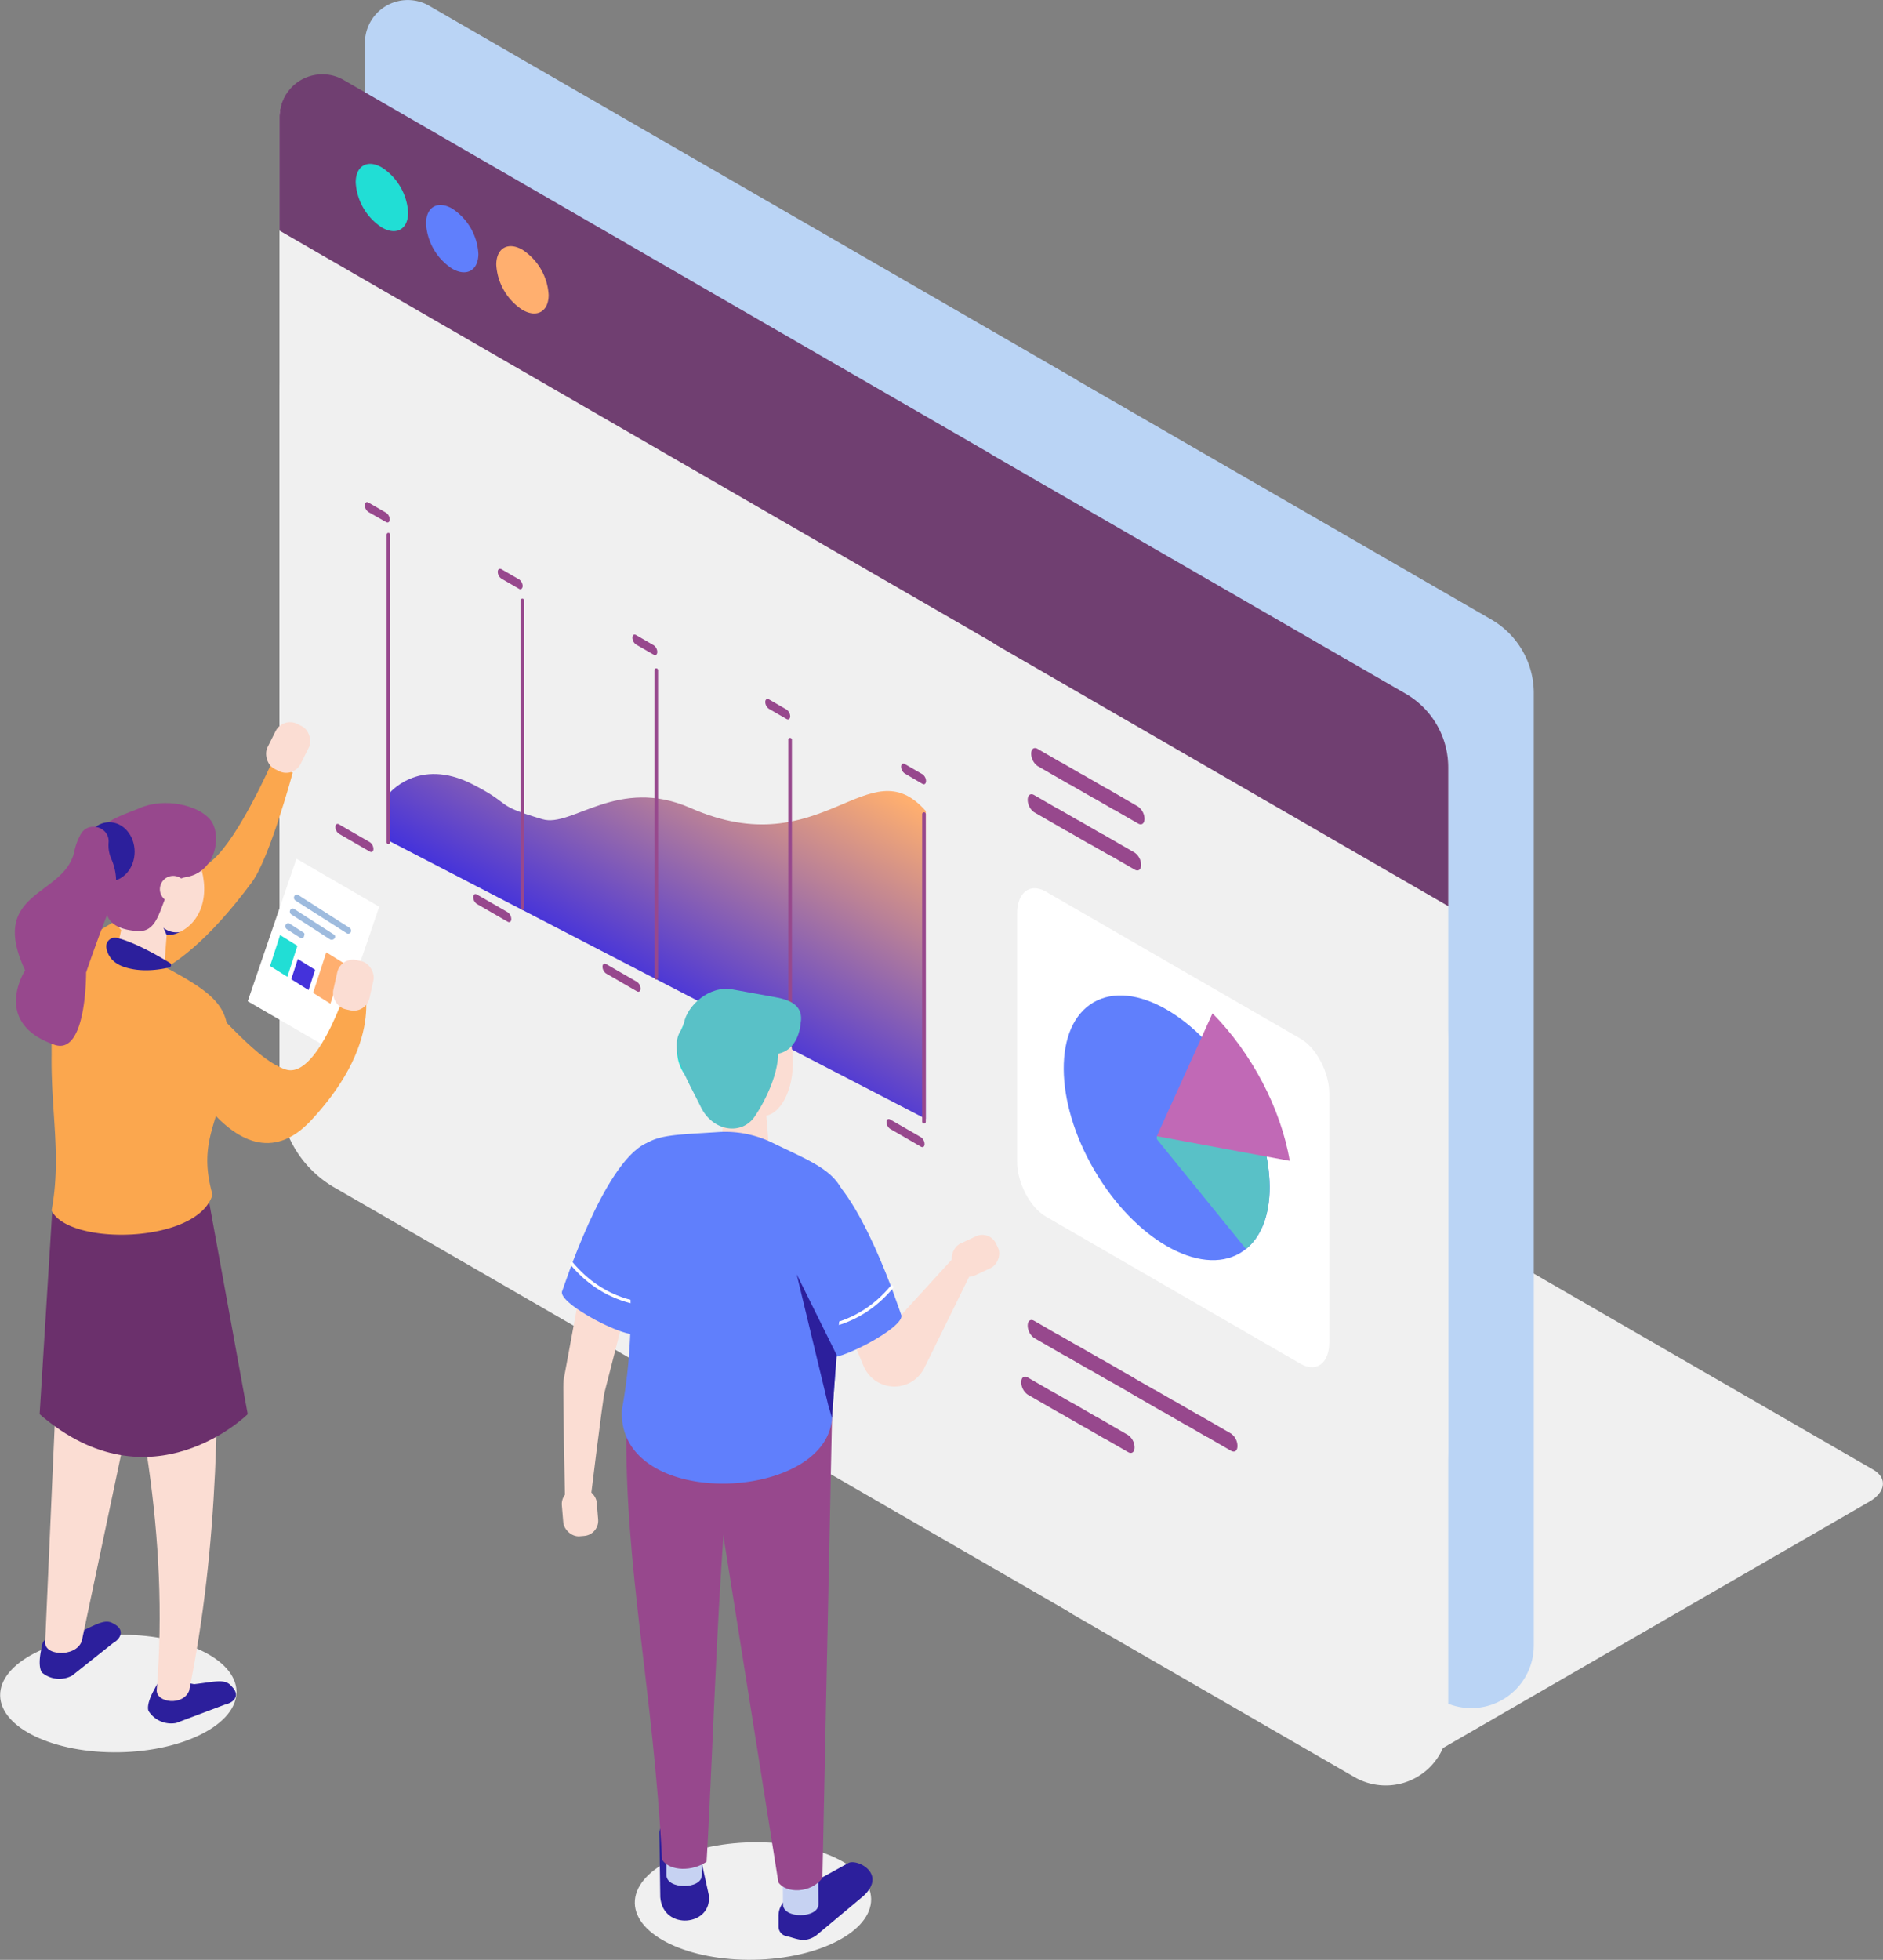 <svg xmlns="http://www.w3.org/2000/svg" xmlns:xlink="http://www.w3.org/1999/xlink" viewBox="0 0 518.78 539.7"><rect x="0" y="0" width="518.78" height="539.7" fill="#808080" stroke="none"/><defs><style>.cls-1{fill:#f0f0f0;}.cls-2{fill:#bad4f5;}.cls-3{fill:#703f71;}.cls-4{fill:#fff;}.cls-5{fill:#607ffc;}.cls-6{fill:#59c1c7;}.cls-7{fill:#c169b6;}.cls-8{fill:#21ded5;}.cls-9{fill:#ffaf6f;}.cls-10{fill:url(#linear-gradient);}.cls-11{fill:#97488d;}.cls-12{fill:#fbddd3;}.cls-13{fill:none;stroke:#fff;stroke-linecap:round;stroke-linejoin:round;stroke-width:0.9px;}.cls-14{fill:#2c1f9c;}.cls-15{fill:#c6d2f2;}.cls-16{fill:#fba74e;}.cls-17{fill:#6b306c;}.cls-18{fill:#4432db;}.cls-19{fill:#9ebbde;}</style><linearGradient id="linear-gradient" x1="176.4" y1="271.51" x2="217.48" y2="200.36" gradientUnits="userSpaceOnUse"><stop offset="0" stop-color="#4432db"/><stop offset="0.61" stop-color="#ba8197"/><stop offset="0.99" stop-color="#ffaf6f"/></linearGradient></defs><title>problems-facing-consumers</title><g id="Layer_2" data-name="Layer 2"><g id="image"><path class="cls-1" d="M373,487.42,243,412.36c-3.87-2.24-3.38-6.17,1.09-8.75L371,330.32c4.46-2.58,11.28-2.86,15.15-.63l130,75.06c3.87,2.24,3.38,6.17-1.09,8.75L388.15,486.79C383.68,489.37,376.86,489.65,373,487.42Z"/><path class="cls-2" d="M410.88,170.61l-113.8-65.7c-.43-.29-.88-.57-1.33-.83L118.25,1.6a11.81,11.81,0,0,0-17.72,10.23V205.3h0v74.22a30.22,30.22,0,0,0,15.11,26.17L317.26,422.11c.62.35,1.23.73,1.82,1.13l77.65,44.83a17.23,17.23,0,0,0,25.84-14.92V190.86A23.4,23.4,0,0,0,410.88,170.61Z"/><path class="cls-1" d="M293.73,368.51c.62.36,1.23.74,1.82,1.13l77.65,44.83A17.23,17.23,0,0,0,399,399.55V211.49a23.4,23.4,0,0,0-11.69-20.25l-113.8-65.7c-.43-.29-.88-.57-1.33-.83L94.72,22.23A11.82,11.82,0,0,0,77,32.46V225.94A30.2,30.2,0,0,0,92.11,252.1Z"/><path class="cls-1" d="M293.73,443.42c.62.36,1.23.74,1.82,1.14l77.65,44.83A17.23,17.23,0,0,0,399,474.47V286.41a23.38,23.38,0,0,0-11.69-20.25l-113.8-65.7c-.43-.29-.88-.57-1.33-.83L94.72,97.15A11.81,11.81,0,0,0,77,107.37V300.85A30.22,30.22,0,0,0,92.11,327Z"/><path class="cls-3" d="M272.49,176.36c.73.43,1.45.88,2.15,1.35L399,249.53V211.31a23.4,23.4,0,0,0-11.69-20.25l-113.8-65.7c-.43-.29-.88-.57-1.33-.83L94.72,22.05A11.81,11.81,0,0,0,77,32.27V63.5Z"/><path class="cls-4" d="M358.34,375.57,288.12,335c-4.33-2.5-7.89-9.29-7.89-15.07V251.52c0-5.78,3.56-8.47,7.89-6l70.22,40.54c4.34,2.51,7.89,9.29,7.89,15.08V369.6C366.23,375.39,362.68,378.07,358.34,375.57Z"/><ellipse class="cls-5" cx="321.43" cy="310.56" rx="23.09" ry="39.99" transform="translate(-112.8 204.68) rotate(-30.31)"/><path class="cls-6" d="M343.28,343.94c4.07-3.29,6.52-9.11,6.52-17a49.39,49.39,0,0,0-2.67-15.33l-13.22-5.45-15.2,6.72v.81Z"/><path class="cls-7" d="M318.71,312.88l36.62,6.79c-2.45-14.48-10.58-29.8-21.28-40.62Z"/><path class="cls-8" d="M112.44,58.55c0,4.57-3.23,6.41-7.21,4.11A15.88,15.88,0,0,1,98,50.23c0-4.57,3.23-6.41,7.21-4.11A15.88,15.88,0,0,1,112.44,58.55Z"/><path class="cls-5" d="M131.8,69.89c0,4.56-3.23,6.4-7.21,4.11a15.87,15.87,0,0,1-7.21-12.44c0-4.57,3.22-6.41,7.21-4.11A15.9,15.9,0,0,1,131.8,69.89Z"/><path class="cls-9" d="M151.15,81.22c0,4.57-3.23,6.41-7.21,4.11a15.9,15.9,0,0,1-7.21-12.44c0-4.57,3.23-6.41,7.21-4.11A15.9,15.9,0,0,1,151.15,81.22Z"/><path class="cls-10" d="M107,218.72s8.15-10.44,23.2-2.75c11.5,5.88,5.45,5.54,19.25,9.63,8.13,2.41,20.76-11.92,40.83-3.08,36.33,16,49-17.17,64.79.83v84.78L107,231.46Z"/><path class="cls-11" d="M107,232.44a.5.5,0,0,1-.5-.5v-84.7a.5.5,0,0,1,.5-.5.5.5,0,0,1,.5.5v84.7A.51.51,0,0,1,107,232.44Z"/><path class="cls-11" d="M143.92,250.56a.5.5,0,0,1-.5-.5v-84.7a.5.5,0,0,1,.5-.5.51.51,0,0,1,.5.5v84.7A.5.5,0,0,1,143.92,250.56Z"/><path class="cls-11" d="M180.8,269.75a.5.5,0,0,1-.5-.5v-84.7a.5.5,0,0,1,.5-.5.5.5,0,0,1,.5.5v84.7A.51.51,0,0,1,180.8,269.75Z"/><path class="cls-11" d="M217.68,288.91a.5.5,0,0,1-.5-.5v-84.7a.5.5,0,1,1,1,0v84.7A.5.5,0,0,1,217.68,288.91Z"/><path class="cls-11" d="M254.56,309.39a.5.5,0,0,1-.5-.5v-84.7a.5.5,0,0,1,1,0v84.7A.5.5,0,0,1,254.56,309.39Z"/><path class="cls-11" d="M254.13,215.85,249.27,213a2.34,2.34,0,0,1-1-1.87h0c0-.71.44-1,1-.74l4.86,2.81a2.34,2.34,0,0,1,1,1.87h0C255.11,215.83,254.67,216.16,254.13,215.85Z"/><path class="cls-11" d="M253.72,313.16l-4.86-2.81,0,0-3.62-2.08c-.53-.31-1,0-1,.74a2.36,2.36,0,0,0,1,1.86l4.87,2.81,0,0,3.61,2.09c.54.31,1,0,1-.74A2.34,2.34,0,0,0,253.72,313.16Z"/><path class="cls-11" d="M313.55,222.12,304.74,217l-.08,0-6.54-3.78-.29-.13L292.49,210l-.08,0-6.54-3.78c-1-.56-1.77,0-1.77,1.34a4.29,4.29,0,0,0,1.77,3.39l8.81,5.08.08,0,6.54,3.77a1.45,1.45,0,0,0,.29.13l5.34,3.08.08,0,6.54,3.77c1,.57,1.77,0,1.77-1.33A4.25,4.25,0,0,0,313.55,222.12Z"/><path class="cls-11" d="M339.16,394.77l-8.81-5.09-.08,0-6.54-3.78a1.45,1.45,0,0,0-.29-.13l-5.34-3.08-.08,0-5.24-3a1.33,1.33,0,0,0-.19-.14l-8.81-5.08-.08,0-6.54-3.77a1.23,1.23,0,0,0-.29-.13l-5.34-3.08a.2.2,0,0,0-.08,0l-6.54-3.78c-1-.56-1.77,0-1.77,1.34a4.27,4.27,0,0,0,1.77,3.39l8.81,5.08.08,0,6.54,3.78.29.12,5.34,3.09.08,0,5.24,3a1.33,1.33,0,0,0,.19.14l8.81,5.09.08,0,6.54,3.78a1.85,1.85,0,0,0,.29.13l5.34,3.08.08,0,6.54,3.78c1,.56,1.77,0,1.77-1.34A4.25,4.25,0,0,0,339.16,394.77Z"/><path class="cls-11" d="M310.77,395.17,302,390.08l-.08,0-6.54-3.78a1.85,1.85,0,0,0-.29-.13l-5.34-3.08-.08,0-6.54-3.78c-1-.56-1.77,0-1.77,1.34a4.25,4.25,0,0,0,1.77,3.38l8.81,5.09.08,0,6.54,3.78a2.38,2.38,0,0,0,.29.13l5.34,3.08.08,0,6.54,3.77c1,.56,1.77,0,1.77-1.34A4.23,4.23,0,0,0,310.77,395.17Z"/><path class="cls-11" d="M312.59,234.78l-8.81-5.08-.08,0-6.54-3.77a1.23,1.23,0,0,0-.29-.13l-5.34-3.08a.2.2,0,0,0-.08,0l-6.54-3.78c-1-.56-1.77,0-1.77,1.34a4.27,4.27,0,0,0,1.77,3.39l8.81,5.08.08,0,6.54,3.78.29.12L306,235.7l.08,0,6.54,3.78c1,.56,1.77,0,1.77-1.34A4.26,4.26,0,0,0,312.59,234.78Z"/><path class="cls-4" d="M213.29,290.91l-4.87-2.81,0,0L204.77,286c-.54-.31-1,0-1,.74a2.34,2.34,0,0,0,1,1.86l4.86,2.81.05,0,3.61,2.09c.53.31,1,0,1-.74A2.36,2.36,0,0,0,213.29,290.91Z"/><path class="cls-11" d="M175.52,270.4l-4.87-2.81,0,0L167,265.48c-.54-.31-1,0-1,.74a2.34,2.34,0,0,0,1,1.87l4.86,2.81,0,0,3.62,2.09c.53.31,1,0,1-.74A2.36,2.36,0,0,0,175.52,270.4Z"/><path class="cls-11" d="M139.87,251.21,135,248.4l0,0-3.62-2.08c-.53-.31-1,0-1,.74a2.36,2.36,0,0,0,1,1.87l4.87,2.81,0,0,3.61,2.08c.54.31,1,0,1-.74A2.34,2.34,0,0,0,139.87,251.21Z"/><path class="cls-11" d="M216.7,198l-4.86-2.81a2.34,2.34,0,0,1-1-1.87h0c0-.71.44-1,1-.74l4.86,2.81a2.34,2.34,0,0,1,1,1.87h0C217.68,198,217.24,198.28,216.7,198Z"/><path class="cls-11" d="M180.09,180.28l-4.86-2.8a2.36,2.36,0,0,1-1-1.87h0c0-.72.44-1.05,1-.74l4.86,2.81a2.34,2.34,0,0,1,1,1.86h0C181.07,180.26,180.63,180.6,180.09,180.28Z"/><path class="cls-11" d="M143,162.15l-4.86-2.81a2.34,2.34,0,0,1-1-1.86h0c0-.72.44-1,1-.74l4.86,2.8a2.36,2.36,0,0,1,1,1.87h0C143.94,162.13,143.5,162.46,143,162.15Z"/><path class="cls-11" d="M106.38,143.77,101.51,141a2.34,2.34,0,0,1-1-1.87h0c0-.71.44-1.05,1-.74l4.87,2.81a2.36,2.36,0,0,1,1,1.87h0C107.35,143.75,106.91,144.08,106.38,143.77Z"/><path class="cls-12" d="M233.49,365.49l4.42,10.66a9.2,9.2,0,0,0,16.75.54l14.51-29.5-6-1.37-19.68,21.56Z"/><path class="cls-12" d="M176.92,342.92l-10.33,40.35c-.56,2.11-4.09,31.21-4.09,31.21l-6.83-1.36s-.64-30.87-.43-32.9l7-37.9Z"/><rect class="cls-12" x="155" y="409.9" width="9.64" height="13.11" rx="4.19" transform="translate(354.04 818.03) rotate(175.18)"/><rect class="cls-12" x="263.94" y="339.26" width="9.64" height="13.11" rx="4.19" transform="translate(70.49 736.35) rotate(-115.23)"/><path class="cls-5" d="M217.93,345,228,373.56c1.43,2.21,22-8.2,20.25-11.6-.31-.6-11.26-35.06-23.05-40.63C215.63,316.82,212.64,332,217.93,345Z"/><path class="cls-13" d="M225.17,365.55s11.36-.1,20.52-11.13"/><path class="cls-5" d="M185.23,338.55l-10.07,28.52c-1.43,2.22-22-8.2-20.25-11.6.31-.6,11.26-35.06,23.05-40.62C187.53,310.33,190.52,325.55,185.23,338.55Z"/><path class="cls-13" d="M178,359.07s-11.36-.11-20.52-11.13"/><path class="cls-12" d="M204.28,320.66l-.81-.05a5,5,0,0,1-4.67-5.29l1-15.44a5,5,0,0,1,5.29-4.66l.81,0a5,5,0,0,1,4.66,5.29l1.25,15C211.62,318.27,207,320.84,204.28,320.66Z"/><ellipse class="cls-12" cx="209.61" cy="291.81" rx="8.82" ry="15.55" transform="translate(-11.4 8.54) rotate(-2.27)"/><path class="cls-8" d="M201.91,283.14s2.58,13.55-8,17.43c0,0-12.75-6.14-4.76-20,7-12.19,20.38-4.31,20.38-4.31Z"/><path class="cls-8" d="M217.47,285.38s-4-4.58-11.46-3.54l3.49-5.56S215.23,274.83,217.47,285.38Z"/><path class="cls-6" d="M196.84,291.59c2.26-3.57,7.82-3.75,16-1.27,7.34-.09,7.73-8.52,7.73-8.52.83-4.54-2.27-6.34-6.81-7.16l-11.82-2.15c-6.69-1.26-12.65,4.61-13.48,9.15l-.24.75C187.35,286.93,192.3,290.77,196.84,291.59Z"/><ellipse class="cls-1" cx="207.41" cy="523.51" rx="32.56" ry="16.18" transform="translate(-9.25 3.76) rotate(-1.02)"/><path class="cls-14" d="M237.78,522.2l-13,10.85c-3.28,2.19-5.45.68-8.2.1a2.68,2.68,0,0,1-2.09-2.65v-2.72c-.12-3.93,3.49-6.24,6-7.44L233.79,513C236.3,511.83,244.51,516.08,237.78,522.2Z"/><path class="cls-14" d="M191.62,505.23l3.64,16.51c1.21,8.65-12.62,10.09-13.35.71l-.26-17.91C181.74,501.76,189.29,496.44,191.62,505.23Z"/><path class="cls-15" d="M225.49,524.35c0,4-9.73,4.09-9.77.08l-.1-13,9.76-.08Z"/><path class="cls-15" d="M193.37,516.36c0,4-9.76,4-9.76,0V503.31h9.76Z"/><path class="cls-11" d="M194.67,512.66c-3.82,2.74-10.15,2.68-12.26-.52-2.51-47.76-10.35-79.68-9.86-120.52l30.34-9C197.48,431.65,196.9,474.72,194.67,512.66Z"/><path class="cls-11" d="M226.58,517.12c-3.09,4.31-10.07,4.34-12.13,1.22L194,389.57h35.24Z"/><path class="cls-5" d="M171.33,388.28c2.53-13.86,3.38-29.55,1.09-48.68,0-26.49,3.66-26.53,21.41-27.6l4.14-.26a29.42,29.42,0,0,1,14.71,2.89c15.68,7.62,23.28,9.4,20.1,28.22l-3.53,46.72C229.25,413.62,170.05,416.56,171.33,388.28Z"/><polygon class="cls-14" points="219.49 350.91 228.18 386.96 229.22 390.48 230.49 373.1 219.49 350.91"/><path class="cls-6" d="M193.07,304.82c3.22,6.71,11.22,8,14.88,2.62s8.65-16,5.43-22.69-22.13-6.34-25.79-1S189.85,298.12,193.07,304.82Z"/><path class="cls-16" d="M31.5,270s13.59,5.71,37.89-27.05c4.92-6.63,11.26-30.19,11.26-30.19l-5.85-2.61S66,230.23,58.74,236.7c-9.7,8.69-36.27,20.4-37.42,24.79S31.5,270,31.5,270Z"/><ellipse class="cls-1" cx="32.56" cy="466.36" rx="32.56" ry="16.18" transform="translate(-8.26 0.65) rotate(-1.02)"/><path class="cls-14" d="M13.69,450.74l7.63-1c5.1-2.31,7.49-4,9.76-2.73l.64.37c2.28,1.31,2,3.62-.64,5.14l-11.21,8.91a7.42,7.42,0,0,1-8.25-.8s-1.26-1.14-.36-5.9C11.77,452.05,11.59,452,13.69,450.74Z"/><path class="cls-12" d="M22.71,451.07c-.61,5.27-10.27,5.27-10.27,1.26l5.35-121.7L50,321.55Z"/><path class="cls-14" d="M45.94,462.37l7.56,1.42c5.56-.64,8.36-1.56,10.13.38l.5.56c1.76,1.94.78,4-2.19,4.69l-13.4,5.05a7.4,7.4,0,0,1-7.61-3.29s-.85-1.46,1.46-5.72C43.71,463,43.57,462.88,45.94,462.37Z"/><path class="cls-12" d="M52.11,465.6c-1.69,4.26-9.06,3.32-8.94-.17,3.45-42.17-4.49-82-14.71-120.75l30.94-3.34C60.61,386.68,60.2,425.54,52.11,465.6Z"/><path class="cls-17" d="M57.49,330.36l10.76,59.07s-26.74,26.5-57.33,0L14.36,334Z"/><ellipse class="cls-12" cx="38.07" cy="242.22" rx="9.88" ry="17.44" transform="translate(-30.75 6.88) rotate(-7.37)"/><path class="cls-12" d="M55.67,249.16c-2.3,8-10.9,10.92-16,5.68s-7.29-16-5-24,8.27-10.27,13.32-5S58,241.14,55.67,249.16Z"/><path class="cls-12" d="M36.22,272.3l-.86-.2a5.42,5.42,0,0,1-4.1-6.45l3.65-16.37a5.43,5.43,0,0,1,6.46-4.1l.86.19a5.43,5.43,0,0,1,4.1,6.46l-1.2,16.24C44.48,271,39.12,272.94,36.22,272.3Z"/><path class="cls-11" d="M29.36,250.31s-1,5.56,8.71,6.09c7.76.43,5.45-13.61,13.15-14.86,8.47-1.39,10-11.85,6.67-15.86s-12.67-6.12-19.42-3.14S17.53,227.7,29.36,250.31Z"/><path class="cls-12" d="M51.25,245.89a3.67,3.67,0,1,1-2.51-4.55A3.66,3.66,0,0,1,51.25,245.89Z"/><path class="cls-16" d="M14.22,333.34c2.74-15-.21-26.9,0-42.87,0-28.72-1.38-35.73,13.81-31.36l4.28,1.14a29.45,29.45,0,0,1,5.93,2.29C58.29,272.85,63.63,276,62.75,288c.09,19.7-9.08,23.72-4.2,41C54.42,342.59,18.8,343.09,14.22,333.34Z"/><path class="cls-14" d="M45.91,257.48l-.87-2a5.51,5.51,0,0,0,4.5,1.17A7,7,0,0,1,45.91,257.48Z"/><ellipse class="cls-14" cx="30.1" cy="234.55" rx="6.99" ry="8.13"/><path class="cls-11" d="M29.92,232c.33-4.17-5.34-6-7.57-2.46a15.84,15.84,0,0,0-1.88,5C17.65,247-3.4,245.22,6.92,267.21c0,0-9.39,14.42,8.07,20.5,8.93,3.11,8.73-19.9,8.73-19.9s3.57-10.58,7-18.88a15.45,15.45,0,0,0,.05-12.17A9.51,9.51,0,0,1,29.92,232Z"/><path class="cls-14" d="M32.21,258.27A2.41,2.41,0,0,0,29.3,261c.32,1.87,1.46,4.11,4.88,5.27,4.73,1.6,9.93.74,12.43.14a.68.68,0,0,0,.2-1.24C44,263.45,37.22,259.48,32.21,258.27Z"/><path class="cls-11" d="M101.92,231.93l-4.87-2.81,0,0L93.4,227c-.54-.31-1,0-1,.74a2.34,2.34,0,0,0,1,1.87l4.86,2.81,0,0,3.62,2.08c.53.31,1,0,1-.74A2.36,2.36,0,0,0,101.92,231.93Z"/><polygon class="cls-4" points="91.06 288.94 68.25 275.72 81.67 236.47 104.48 249.69 91.06 288.94"/><polygon class="cls-8" points="79.17 268.99 74.4 266.02 77.17 257.49 81.94 260.46 79.17 268.99"/><polygon class="cls-18" points="85.01 272.64 80.24 269.66 82.05 264.09 86.82 267.06 85.01 272.64"/><polygon class="cls-9" points="91.03 276.4 86.26 273.42 89.89 262.24 94.66 265.21 91.03 276.4"/><path class="cls-19" d="M96.33,255.5,93.93,254l0,0-11.75-7.53a.75.75,0,0,0-1.09.31.93.93,0,0,0,.3,1.2l2.41,1.55h0L95.54,257a.76.76,0,0,0,1.09-.31A1,1,0,0,0,96.33,255.5Z"/><path class="cls-19" d="M92.29,258.1a.61.61,0,0,0-.24-.71l-11-7.08a.75.75,0,0,0-1.09.31.93.93,0,0,0,.3,1.2l2.41,1.54,0,0L91,258.73a1,1,0,0,0,1.32-.63Z"/><path class="cls-19" d="M83.87,257.37a.51.51,0,0,0-.22-.54l-3.84-2.47a.77.77,0,0,0-1.1.31,1,1,0,0,0,.31,1.21l2.4,1.54,0,0,1.42.91a.66.66,0,0,0,.91-.46Z"/><path class="cls-16" d="M44.68,283.77s19.63,47.73,41.05,24.74,13.9-39.21,13.9-39.21l-2.88-.78s-8.71,28.88-18,26S56.89,273.86,52.43,273,44.68,283.77,44.68,283.77Z"/><rect class="cls-12" x="74.27" y="198.9" width="10.21" height="13.88" rx="4.44" transform="translate(58.11 425.43) rotate(-153.38)"/><rect class="cls-12" x="92.24" y="264.36" width="10.21" height="13.88" rx="4.44" transform="translate(133.32 557.28) rotate(-167.43)"/></g></g></svg>